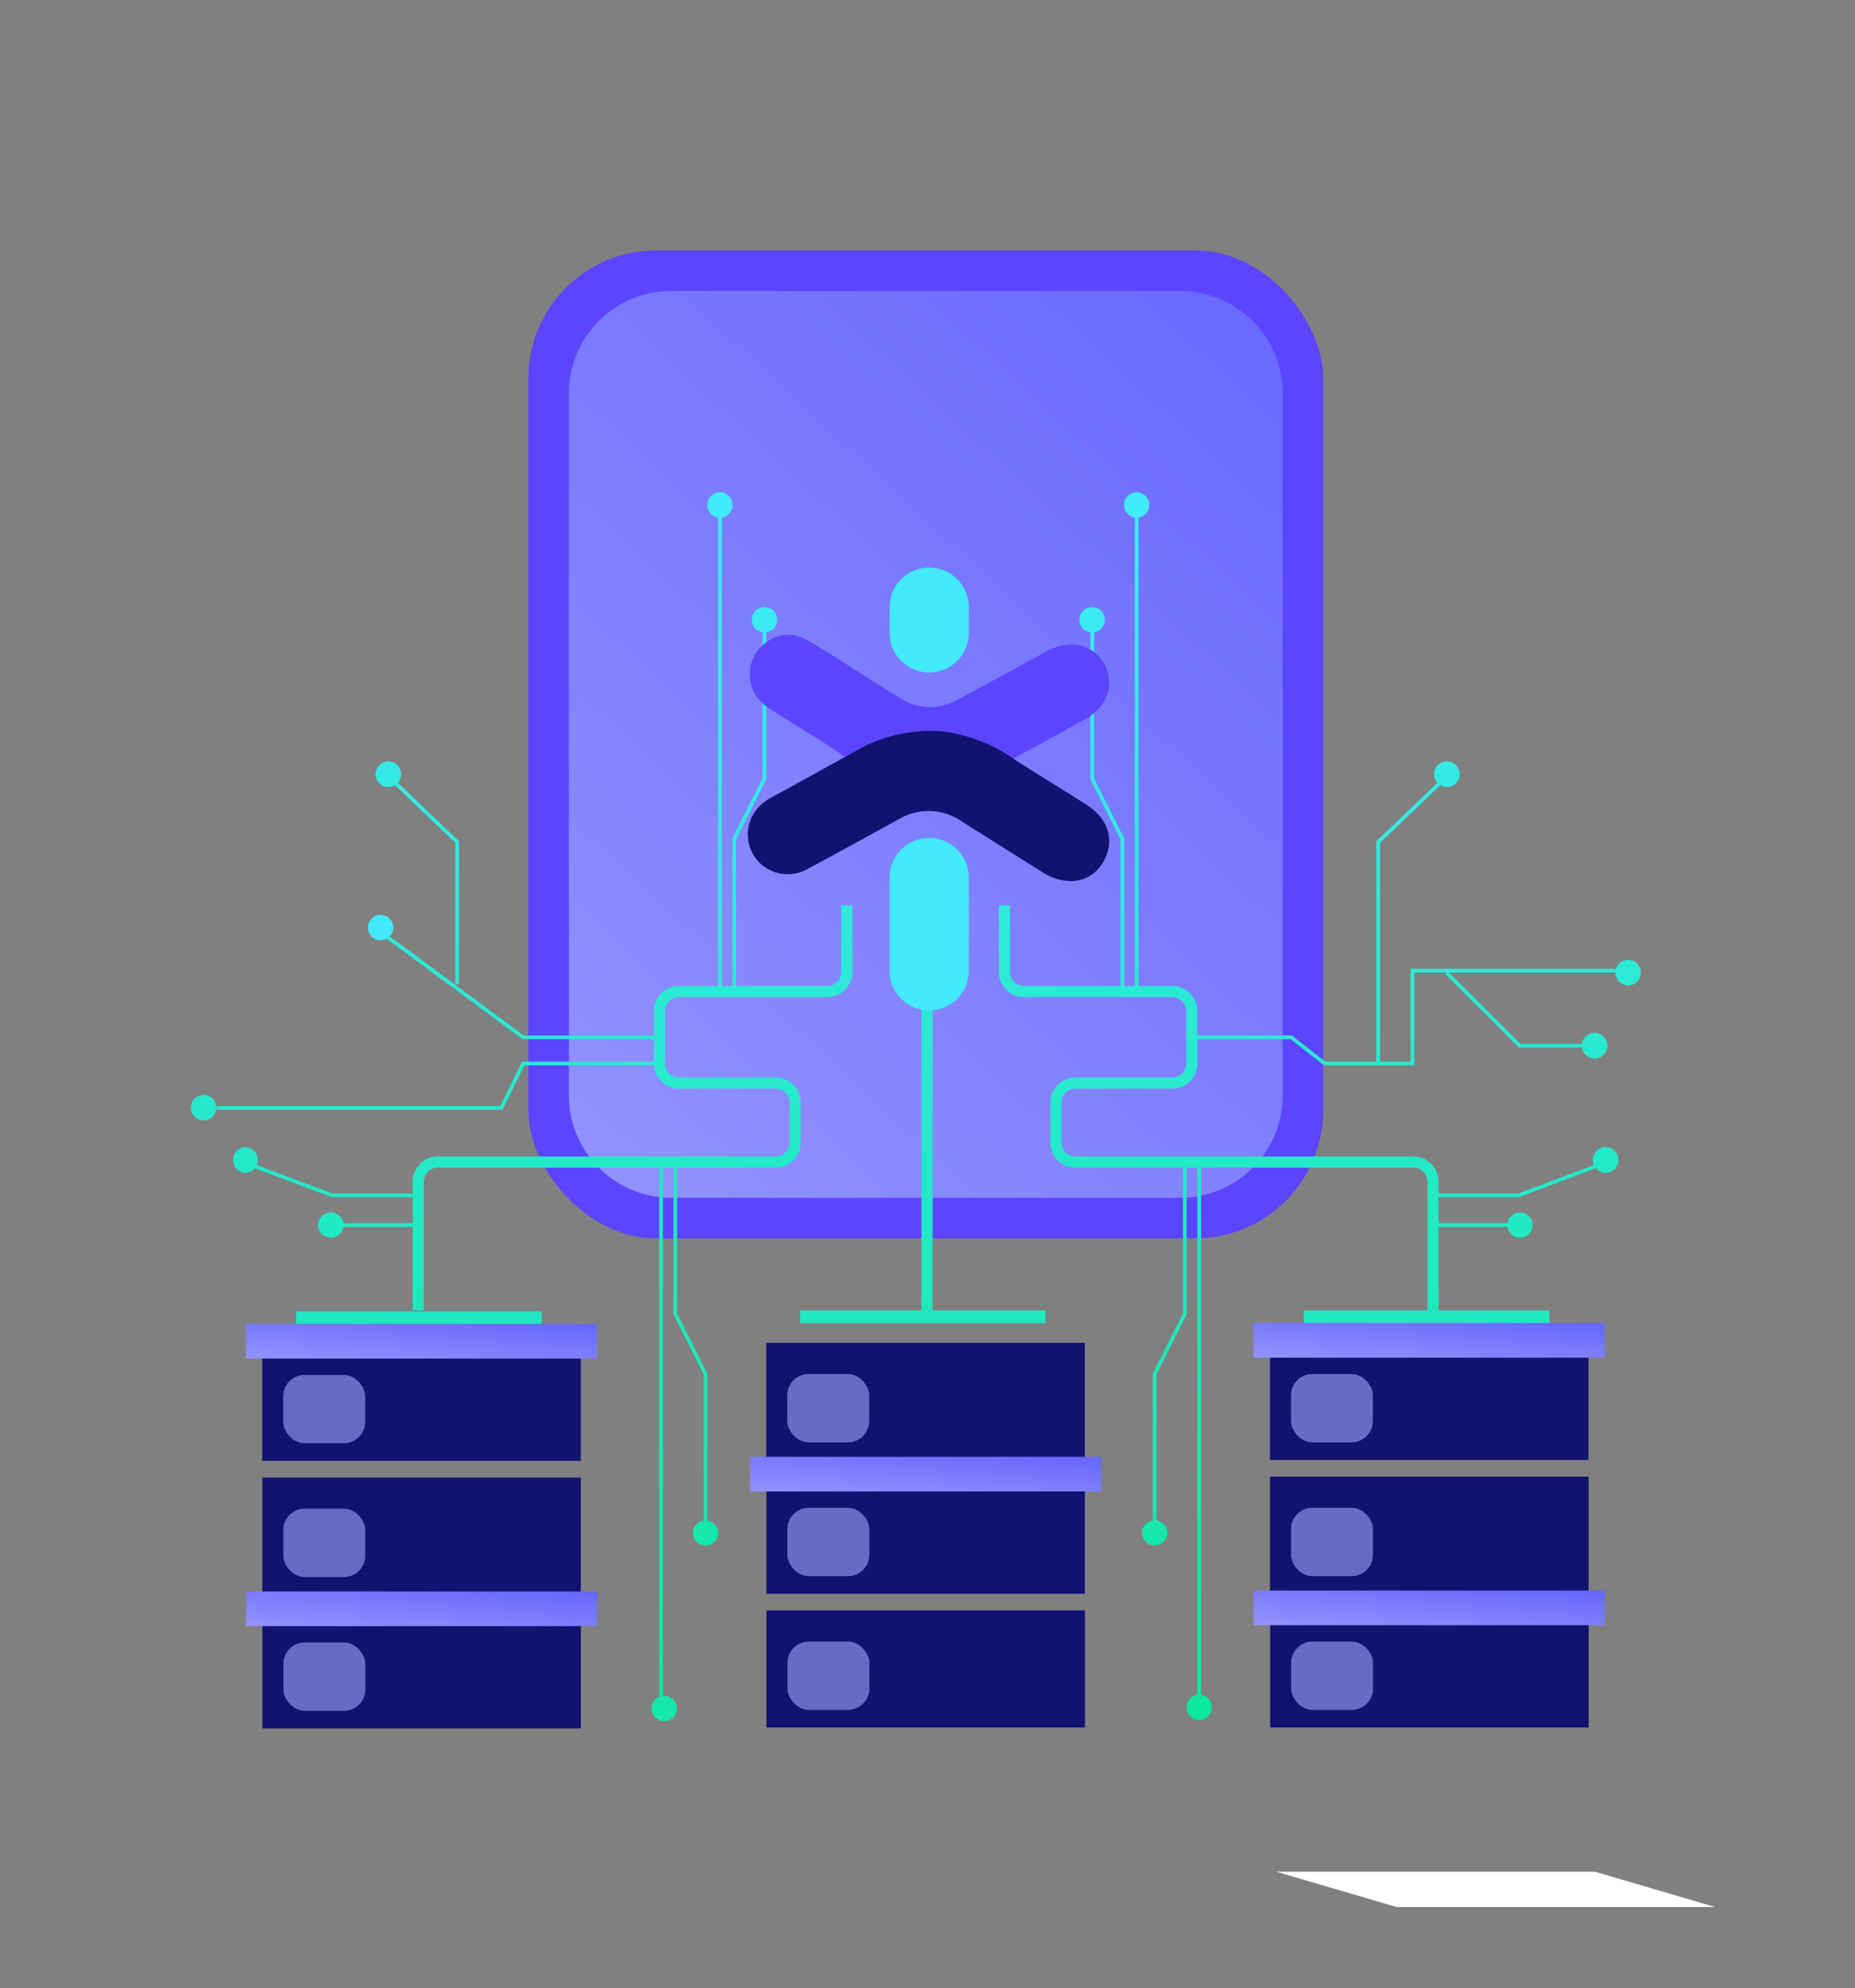 <?xml version="1.0" standalone="no"?>
<svg xmlns="http://www.w3.org/2000/svg" xmlns:xlink="http://www.w3.org/1999/xlink" width="435" height="466" viewBox="0 0 435 466"><rect x="0" y="0" width="435" height="466" fill="#808080" stroke="none"/><defs><clipPath id="archi-icon"><rect id="Rectangle_20395" data-name="Rectangle 20395" width="435" height="466" transform="translate(18341 13084)" fill="#fff" stroke="#707070" stroke-width="1"/></clipPath><linearGradient id="linear-gradient" x1="1.382" y1="-0.68" x2="0.05" y2="1.134" gradientUnits="objectBoundingBox"><stop offset="0" stop-color="#5051fb"/><stop offset="1" stop-color="#9595ff"/></linearGradient><linearGradient id="linear-gradient-2" x1="0.5" x2="0.5" y2="1" gradientUnits="objectBoundingBox"><stop offset="0" stop-color="#41ebfb"/><stop offset="1" stop-color="#0ce89c"/></linearGradient><linearGradient id="linear-gradient-3" x1="1.405" y1="-0.51" x2="0.05" y2="1.134" xlink:href="#linear-gradient"/></defs><g id="Groupe_de_masques_43" data-name="Groupe de masques 43" transform="translate(-18341 -13084)" clip-path="url(#archi-icon)"><g id="Groupe_78733" data-name="Groupe 78733" transform="translate(17557.482 12950.697)"><g id="Groupe_78728" data-name="Groupe 78728" transform="translate(907.406 192)"><rect id="Rectangle_20384" data-name="Rectangle 20384" width="186.414" height="231.565" rx="30" transform="translate(0 0)" fill="#5b45ff"/><path id="Soustraction_81" data-name="Soustraction 81" d="M24,0H143.39a24,24,0,0,1,24,24V188.54a24,24,0,0,1-24,24H24a24,24,0,0,1-24-24V24A24,24,0,0,1,24,0Z" transform="translate(9.513 9.512)" fill="url(#linear-gradient)"/></g><g id="Groupe_78732" data-name="Groupe 78732" transform="translate(828.264 248.672)"><path id="Union_149" data-name="Union 149" d="M233.487,284.779a2.956,2.956,0,0,1,2.562-2.921V158.308H233.53v34.414l-7.08,14.071v34.24A3,3,0,0,1,229.013,244a3,3,0,0,1-5.992,0,3,3,0,0,1,2.562-2.966V206.587l7.08-14.072V158.308H207.472a5.872,5.872,0,0,1-5.907-5.863v-9.38a5.873,5.873,0,0,1,5.907-5.864h22.672a3.3,3.3,0,0,0,3.3-3.3V121.651a3.3,3.3,0,0,0-3.3-3.3H195.4a5.873,5.873,0,0,1-5.907-5.864V96.852H192.1v15.636a3.269,3.269,0,0,0,3.3,3.258h22.628V81.364l-7.079-14.072V32.847a2.957,2.957,0,0,1-2.563-2.923,3,3,0,0,1,3-3,2.965,2.965,0,0,1,2.952,3,2.925,2.925,0,0,1-2.519,2.923V67.085l7.079,14.072v34.589h2.476V5.962A2.974,2.974,0,0,1,218.85,3,2.966,2.966,0,0,1,221.8,0a3,3,0,0,1,.435,5.962V115.746h7.9a5.909,5.909,0,0,1,5.906,5.906v5.689h22.17l7.818,6.124H278V81.813l14.331-13.7a3,3,0,1,1,.676.555L278.873,82.185v51.279h7.166V111.706h48.177a3,3,0,0,1,2.855-2.084,2.965,2.965,0,0,1,2.954,3,2.929,2.929,0,0,1-2.954,2.954,2.965,2.965,0,0,1-3-2.954c0-.014,0-.029,0-.043H295.035L311.8,129.295h14.4a3,3,0,1,1,0,.869H311.44l-17.282-17.239.351-.351h-7.6v21.759H265.737l-7.818-6.124h-21.87V133.9a5.909,5.909,0,0,1-5.906,5.907H207.472a3.267,3.267,0,0,0-3.3,3.259v9.38a3.265,3.265,0,0,0,3.3,3.256H286.69a5.911,5.911,0,0,1,5.907,5.907v2.78h18.683l17.733-6.691a3.009,3.009,0,1,1,.463.753l-18.038,6.806H292.6v6.081h16.145a2.975,2.975,0,0,1,2.965-2.52,2.93,2.93,0,0,1,2.954,2.954,2.967,2.967,0,0,1-2.954,3,3.005,3.005,0,0,1-2.965-2.562H292.6V191.75h-2.606V161.608a3.3,3.3,0,0,0-3.3-3.3H236.918v123.55a2.924,2.924,0,0,1,2.519,2.921,2.966,2.966,0,0,1-2.954,3A3,3,0,0,1,233.487,284.779Zm-123.649-1.085V158.308H57.893a3.294,3.294,0,0,0-3.257,3.3V191.75H52.031V172.206H35.8a3,3,0,0,1-5.962-.435,3,3,0,0,1,5.962-.434H52.031v-6.081H33.059l-18.024-6.8a2.922,2.922,0,0,1-2.267,1.069,3,3,0,0,1,0-5.994,2.966,2.966,0,0,1,2.953,3,3.036,3.036,0,0,1-.232,1.172l17.728,6.689H52.031v-2.78a5.9,5.9,0,0,1,5.863-5.907h79.263a3.256,3.256,0,0,0,3.257-3.256v-9.38a3.257,3.257,0,0,0-3.257-3.259H114.442a5.9,5.9,0,0,1-5.847-5.473H78.23l-5.125,10.424H6.037v-.869H72.563l5.125-10.424h30.891v-5.255H77.816L44,103.238l.514-.7L78.1,127.34h30.478v-5.689a5.9,5.9,0,0,1,5.863-5.906h9.207V5.962A3,3,0,0,1,124.083,0a2.966,2.966,0,0,1,2.954,3,2.974,2.974,0,0,1-2.519,2.965V115.746h2.476V81.157l7.079-14.072V32.847a2.926,2.926,0,0,1-2.519-2.923,2.967,2.967,0,0,1,2.954-3,3,3,0,0,1,3,3,2.958,2.958,0,0,1-2.563,2.923V67.291l-7.079,14.072v34.382H149.23a3.3,3.3,0,0,0,3.3-3.258V96.852h2.607v15.636a5.9,5.9,0,0,1-5.907,5.864H114.442a3.294,3.294,0,0,0-3.257,3.3V133.9a3.294,3.294,0,0,0,3.257,3.3h22.714a5.862,5.862,0,0,1,5.863,5.864v9.38a5.862,5.862,0,0,1-5.863,5.863H114.05v34.207l7.08,14.072v34.445A3,3,0,0,1,123.692,244a2.975,2.975,0,0,1-5.949,0,3.005,3.005,0,0,1,2.519-2.964V206.792l-7.08-14.071V158.308h-2.476V283.693Zm61.5-91.943V98.763h2.607V191.75ZM0,144.236a2.966,2.966,0,0,1,3-2.954,2.929,2.929,0,0,1,2.953,2.954,2.966,2.966,0,0,1-2.953,3A3,3,0,0,1,0,144.236Zm62.02-28.925V82.185L47.882,68.671a3,3,0,1,1,.677-.556l14.33,13.7v33.5Z" transform="translate(0 0)" fill="url(#linear-gradient-2)"/><path id="Trac\xE9_88961" data-name="Trac\xE9 88961" d="M99.85,230.4a2.966,2.966,0,0,1-3,2.953A2.929,2.929,0,0,1,93.9,230.4a2.966,2.966,0,0,1,2.953-3A3,3,0,0,1,99.85,230.4Z" transform="translate(-52.357 -128.343)" fill="#42eafc"/><path id="Trac\xE9_88962" data-name="Trac\xE9 88962" d="M252.95,651.853a2.966,2.966,0,0,1-2.953,3,3,3,0,0,1-3-3,2.966,2.966,0,0,1,3-2.953A2.929,2.929,0,0,1,252.95,651.853Z" transform="translate(-138.964 -366.779)" fill="#15e8aa"/><path id="Trac\xE9_88963" data-name="Trac\xE9 88963" d="M584.3,743.8l28.274,8.3h74.7L659,743.8Z" transform="translate(-329.77 -420.463)" fill="#fff" style="mix-blend-mode:multiply;isolation:isolate"/><path id="Trac\xE9_88964" data-name="Trac\xE9 88964" d="M361.286,105.542a35.384,35.384,0,0,0-16.935-6.276c-.744-.057-1.5-.083-2.241-.083a35.779,35.779,0,0,0-17.776,5.2l-1.566.853c-3.1-2.338-6.443-4.4-9.688-6.384-2.011-1.236-4.094-2.514-6.091-3.844-.4-.267-.818-.526-1.222-.778a12.982,12.982,0,0,1-3.952-3.262,9.256,9.256,0,0,1,.261-11.2,10.175,10.175,0,0,1,3.233-2.591,8.275,8.275,0,0,1,7.9.179c3.449,1.92,6.833,4.091,10.106,6.193,1.369.878,2.784,1.787,4.182,2.665,1.528.958,3.079,1.937,4.579,2.881l3.043,1.917a13.38,13.38,0,0,0,7.159,2.219,13.829,13.829,0,0,0,6.557-1.775c7.207-3.872,14.489-7.847,20.665-11.222a12.694,12.694,0,0,1,6.017-1.671,8.544,8.544,0,0,1,4.375,1.136A9.064,9.064,0,0,1,384.022,89.8a9.276,9.276,0,0,1-1.935,3.5,13.079,13.079,0,0,1-3.608,2.87c-2.923,1.625-5.907,3.259-8.79,4.83-2.48,1.361-5.048,2.767-7.566,4.162a4.747,4.747,0,0,1-.5.228c-.111.045-.225.091-.335.142Z" transform="translate(-168.977 -42.842)" fill="#5b45ff"/><path id="Trac\xE9_88965" data-name="Trac\xE9 88965" d="M368.243,161.335q-9.509-5.943-18.989-11.932a13.637,13.637,0,0,0-14.864-.568c-7.02,3.864-14.04,7.725-21.1,11.512a9.5,9.5,0,0,1-11.648-1.421,9.4,9.4,0,0,1-1.588-10.858,10.643,10.643,0,0,1,4.614-4.407Q314,138.548,323.313,133.4a35.588,35.588,0,0,1,20.509-5.23,37.388,37.388,0,0,1,18.262,7.034l16.171,10.123c5.514,3.446,7.034,8.923,3.852,13.9a8.579,8.579,0,0,1-7.409,4.114A12.245,12.245,0,0,1,368.243,161.335Z" transform="translate(-168.38 -72.182)" fill="#121271"/><path id="Trac\xE9_88966" data-name="Trac\xE9 88966" d="M394.116,195.2a9.287,9.287,0,0,0-18.574,0v21.853a9.287,9.287,0,1,0,18.574,0Z" transform="translate(-211.678 -104.874)" fill="#42eafc"/><path id="Trac\xE9_88967" data-name="Trac\xE9 88967" d="M394.113,49.287a9.287,9.287,0,1,0-18.574,0V55.3a9.287,9.287,0,1,0,18.574,0Z" transform="translate(-211.677 -22.333)" fill="#42eafc"/><g id="Groupe_78729" data-name="Groupe 78729" transform="translate(12.878 192.044)"><path id="Trac\xE9_88968" data-name="Trac\xE9 88968" d="M111.5,486.349H36.8V458.9h74.7Z" transform="translate(-32.913 -419.988)" fill="#121271"/><path id="Trac\xE9_88969" data-name="Trac\xE9 88969" d="M112.66,444.41H55.2V441.5h57.46Z" transform="translate(-43.342 -441.5)" fill="#42eafc"/><path id="Trac\xE9_88970" data-name="Trac\xE9 88970" d="M112.66,444.41H55.2V441.5h57.46Z" transform="translate(-43.342 -441.5)" fill="#1ee9bf"/><path id="Trac\xE9_88971" data-name="Trac\xE9 88971" d="M111.5,486.349H36.8V458.9h74.7Z" transform="translate(-32.934 -451.342)" fill="#121271"/><path id="Trac\xE9_88972" data-name="Trac\xE9 88972" d="M111.5,486.349H36.8V458.9h74.7Z" transform="translate(-32.893 -388.634)" fill="#121271"/><path id="Trac\xE9_88973" data-name="Trac\xE9 88973" d="M110.289,456.322H27.9V448.2h82.389Z" transform="translate(-27.9 -445.29)" fill="url(#linear-gradient-3)"/><path id="Trac\xE9_88974" data-name="Trac\xE9 88974" d="M110.289,456.322H27.9V448.2h82.389Z" transform="translate(-27.879 -413.936)" fill="url(#linear-gradient-3)"/><path id="Trac\xE9_88975" data-name="Trac\xE9 88975" d="M110.289,456.322H27.9V448.2h82.389Z" transform="translate(-27.858 -382.582)" fill="url(#linear-gradient-3)"/><rect id="Rectangle_20386" data-name="Rectangle 20386" width="19.218" height="16.015" rx="5" transform="translate(8.79 14.864)" fill="#a5a5fd" opacity="0.6"/><rect id="Rectangle_20387" data-name="Rectangle 20387" width="19.218" height="16.015" rx="5" transform="translate(8.811 46.218)" fill="#a5a5fd" opacity="0.6"/><rect id="Rectangle_20388" data-name="Rectangle 20388" width="19.218" height="16.015" rx="5" transform="translate(8.832 77.572)" fill="#a5a5fd" opacity="0.6"/></g><g id="Groupe_78730" data-name="Groupe 78730" transform="translate(131.078 191.83)"><path id="Trac\xE9_88976" data-name="Trac\xE9 88976" d="M111.5,486.349H36.8V458.9h74.7Z" transform="translate(-32.913 -419.988)" fill="#121271"/><path id="Trac\xE9_88977" data-name="Trac\xE9 88977" d="M112.66,444.41H55.2V441.5h57.46Z" transform="translate(-43.342 -441.5)" fill="#42eafc"/><path id="Trac\xE9_88978" data-name="Trac\xE9 88978" d="M112.66,444.41H55.2V441.5h57.46Z" transform="translate(-43.342 -441.5)" fill="#1ee9bf"/><path id="Trac\xE9_88979" data-name="Trac\xE9 88979" d="M111.5,486.349H36.8V458.9h74.7Z" transform="translate(-32.934 -451.342)" fill="#121271"/><path id="Trac\xE9_88980" data-name="Trac\xE9 88980" d="M111.5,486.349H36.8V458.9h74.7Z" transform="translate(-32.893 -388.634)" fill="#121271"/><path id="Trac\xE9_88981" data-name="Trac\xE9 88981" d="M110.289,456.322H27.9V448.2h82.389Z" transform="translate(-27.9 -445.29)" fill="url(#linear-gradient-3)"/><path id="Trac\xE9_88982" data-name="Trac\xE9 88982" d="M110.289,456.322H27.9V448.2h82.389Z" transform="translate(-27.879 -413.936)" fill="url(#linear-gradient-3)"/><path id="Trac\xE9_88983" data-name="Trac\xE9 88983" d="M110.289,456.322H27.9V448.2h82.389Z" transform="translate(-27.858 -382.582)" fill="url(#linear-gradient-3)"/><rect id="Rectangle_20389" data-name="Rectangle 20389" width="19.218" height="16.015" rx="5" transform="translate(8.79 14.864)" fill="#a5a5fd" opacity="0.6"/><rect id="Rectangle_20390" data-name="Rectangle 20390" width="19.218" height="16.015" rx="5" transform="translate(8.811 46.218)" fill="#a5a5fd" opacity="0.6"/><rect id="Rectangle_20391" data-name="Rectangle 20391" width="19.218" height="16.015" rx="5" transform="translate(8.832 77.572)" fill="#a5a5fd" opacity="0.6"/></g><g id="Groupe_78731" data-name="Groupe 78731" transform="translate(249.192 191.83)"><path id="Trac\xE9_88984" data-name="Trac\xE9 88984" d="M111.5,486.349H36.8V458.9h74.7Z" transform="translate(-32.913 -419.988)" fill="#121271"/><path id="Trac\xE9_88985" data-name="Trac\xE9 88985" d="M112.66,444.41H55.2V441.5h57.46Z" transform="translate(-43.342 -441.5)" fill="#42eafc"/><path id="Trac\xE9_88986" data-name="Trac\xE9 88986" d="M112.66,444.41H55.2V441.5h57.46Z" transform="translate(-43.342 -441.5)" fill="#1ee9bf"/><path id="Trac\xE9_88987" data-name="Trac\xE9 88987" d="M111.5,486.349H36.8V458.9h74.7Z" transform="translate(-32.934 -451.342)" fill="#121271"/><path id="Trac\xE9_88988" data-name="Trac\xE9 88988" d="M111.5,486.349H36.8V458.9h74.7Z" transform="translate(-32.893 -388.634)" fill="#121271"/><path id="Trac\xE9_88989" data-name="Trac\xE9 88989" d="M110.289,456.322H27.9V448.2h82.389Z" transform="translate(-27.9 -445.29)" fill="url(#linear-gradient-3)"/><path id="Trac\xE9_88990" data-name="Trac\xE9 88990" d="M110.289,456.322H27.9V448.2h82.389Z" transform="translate(-27.879 -413.936)" fill="url(#linear-gradient-3)"/><path id="Trac\xE9_88991" data-name="Trac\xE9 88991" d="M110.289,456.322H27.9V448.2h82.389Z" transform="translate(-27.858 -382.582)" fill="url(#linear-gradient-3)"/><rect id="Rectangle_20392" data-name="Rectangle 20392" width="19.218" height="16.015" rx="5" transform="translate(8.79 14.864)" fill="#a5a5fd" opacity="0.6"/><rect id="Rectangle_20393" data-name="Rectangle 20393" width="19.218" height="16.015" rx="5" transform="translate(8.811 46.218)" fill="#a5a5fd" opacity="0.6"/><rect id="Rectangle_20394" data-name="Rectangle 20394" width="19.218" height="16.015" rx="5" transform="translate(8.832 77.572)" fill="#a5a5fd" opacity="0.6"/></g></g></g></g></svg>